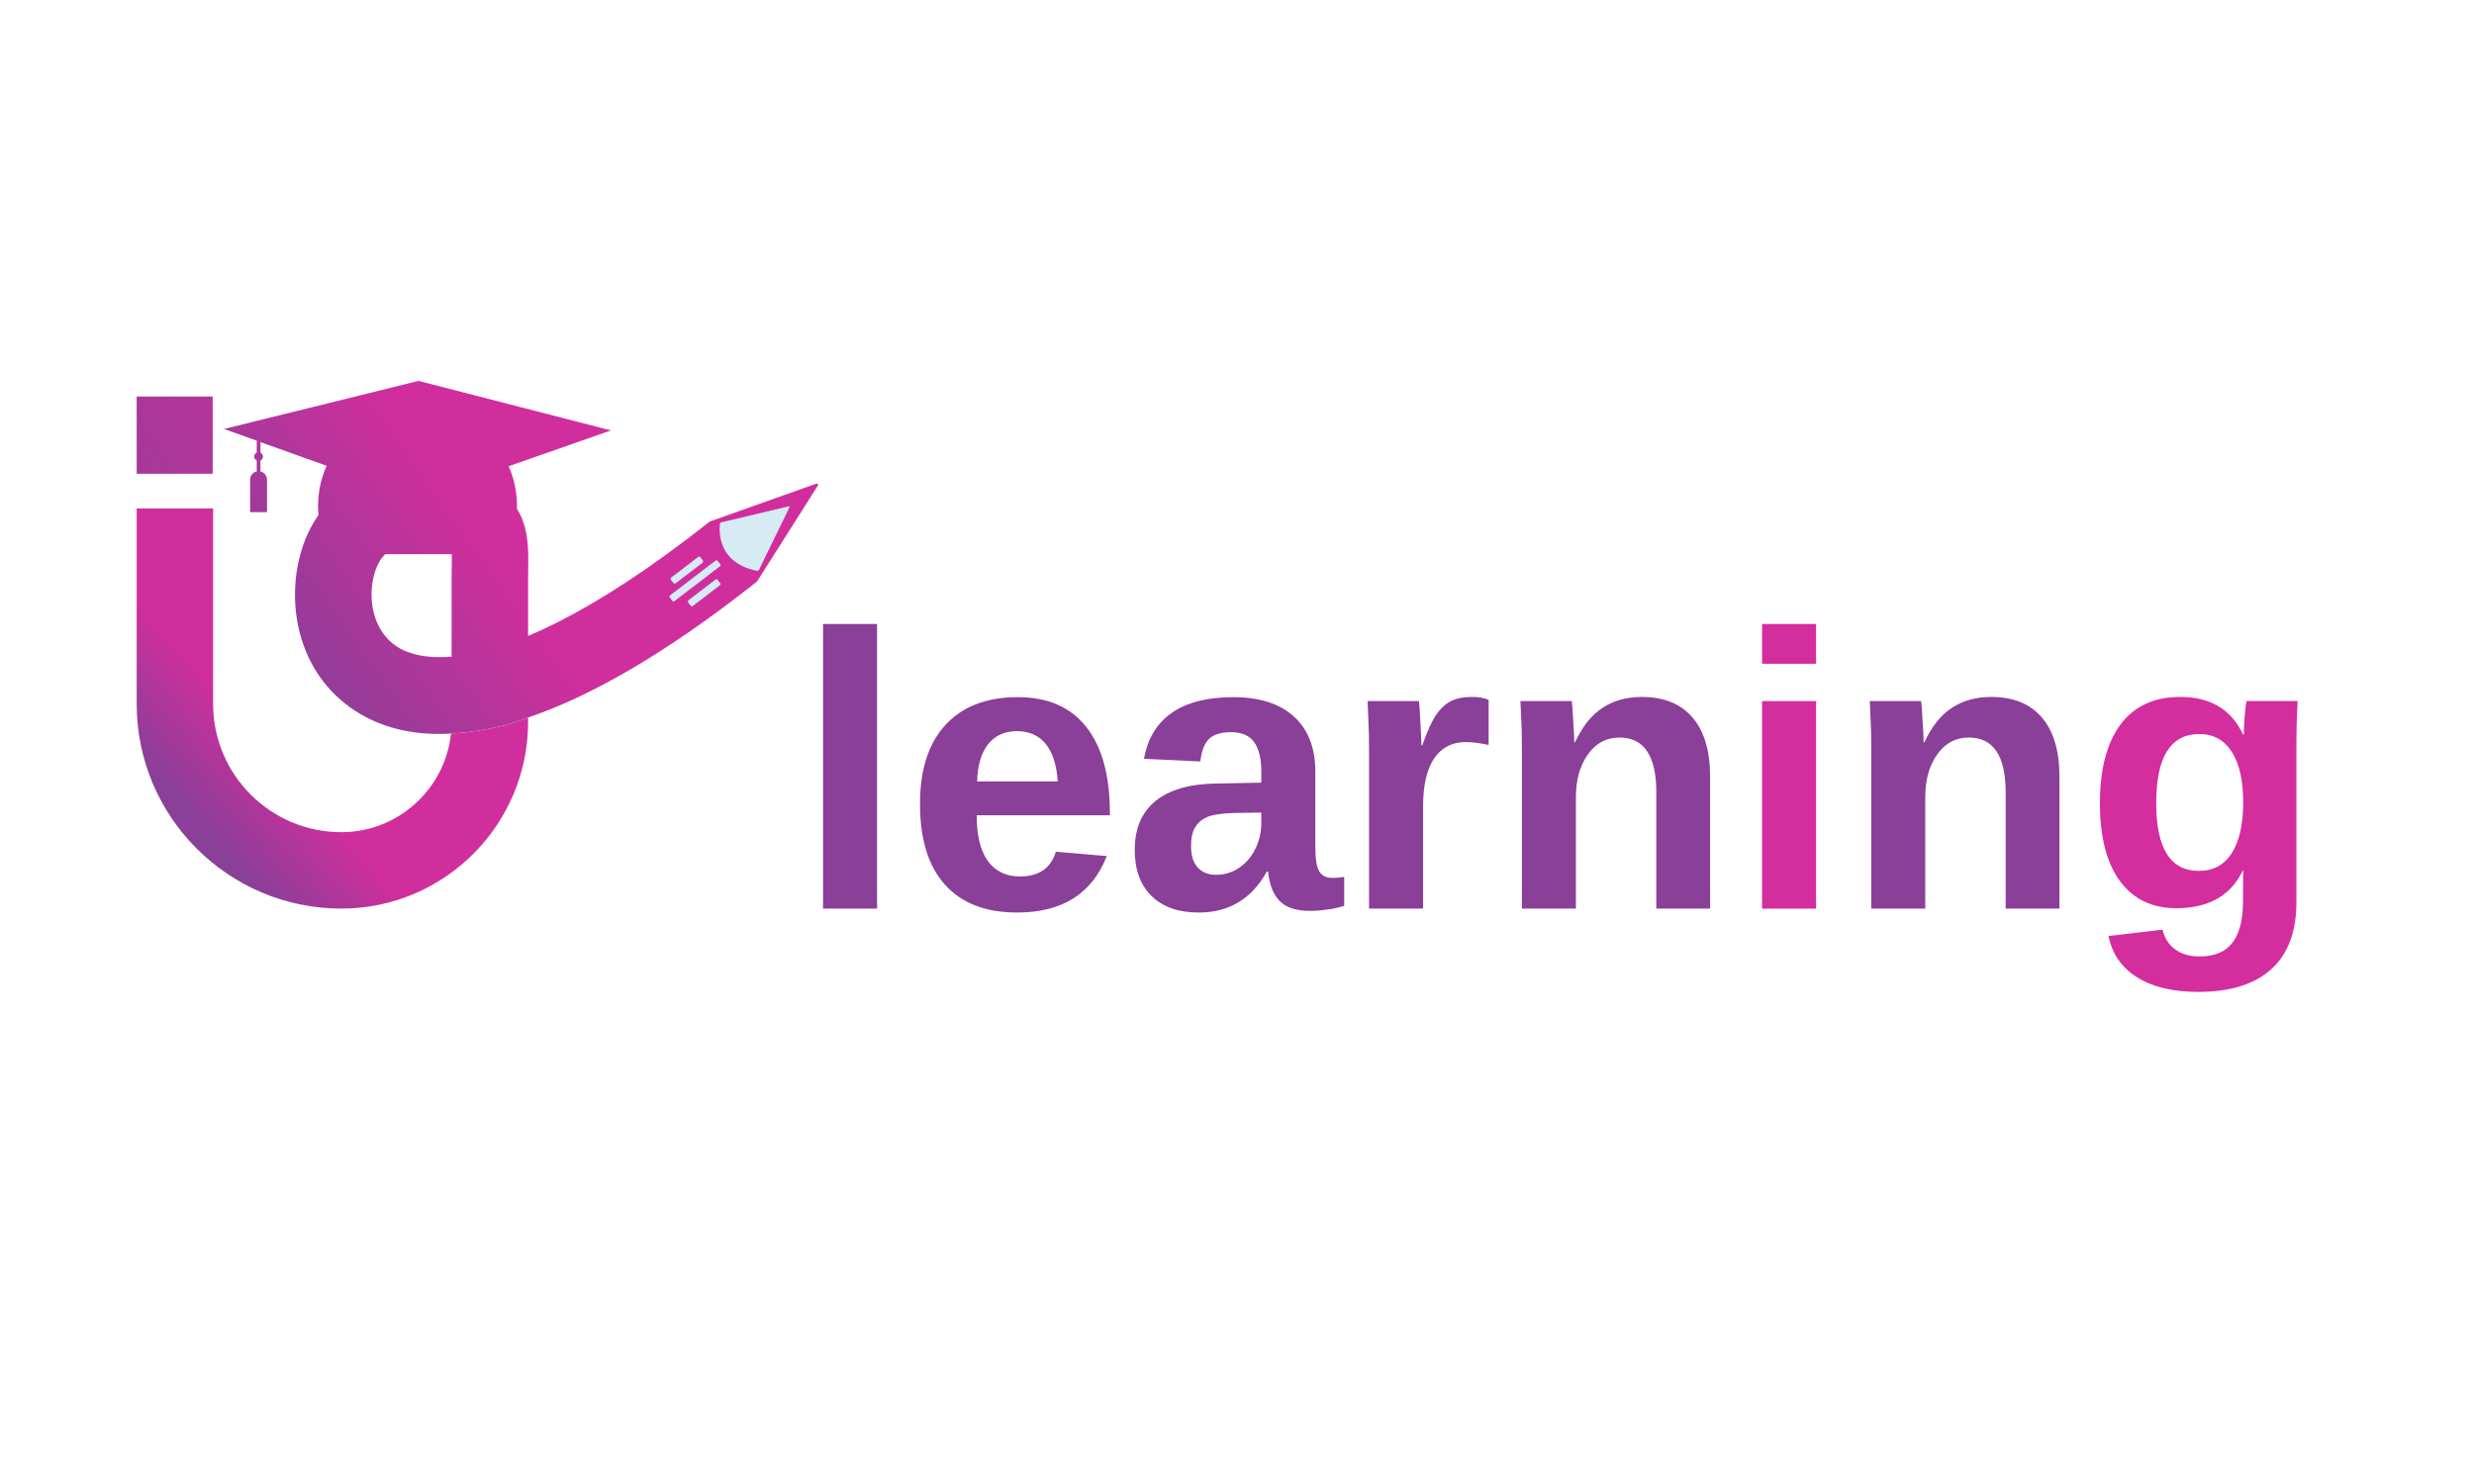 <?xml version="1.0" encoding="UTF-8"?>
<svg xmlns="http://www.w3.org/2000/svg" xmlns:xlink="http://www.w3.org/1999/xlink" width="250" zoomAndPan="magnify" viewBox="0 0 187.5 112.5" height="150" preserveAspectRatio="xMidYMid meet" version="1.0">
  <defs>
    <g></g>
    <clipPath id="82249684fb">
      <path d="M 16 28 L 63 28 L 63 56 L 16 56 Z M 16 28 " clip-rule="nonzero"></path>
    </clipPath>
    <clipPath id="3c9b70b70c">
      <path d="M 61.883 36.66 L 53.797 39.535 C 49.129 43.223 45.301 45.648 42.184 47.211 C 41.422 47.594 40.703 47.922 40.023 48.211 L 40.023 43.977 C 40.027 43.711 40.027 43.461 40.031 43.219 C 40.055 41.688 40.078 39.996 39.172 38.559 C 39.18 38.496 39.18 38.426 39.18 38.359 C 39.18 37.285 38.961 36.266 38.547 35.344 L 46.305 32.629 L 31.719 28.875 L 16.98 32.52 L 19.457 33.406 L 19.457 34.309 C 19.344 34.359 19.266 34.477 19.266 34.609 C 19.266 34.746 19.344 34.855 19.457 34.906 L 19.457 35.738 C 19.168 35.809 18.953 36.055 18.953 36.367 L 18.953 38.824 C 19.375 38.824 19.809 38.824 20.238 38.824 L 20.238 36.371 C 20.238 36.066 20.023 35.809 19.738 35.742 L 19.738 34.91 C 19.852 34.859 19.93 34.742 19.93 34.613 C 19.93 34.484 19.848 34.363 19.738 34.312 L 19.738 33.516 L 24.754 35.309 C 24.34 36.238 24.105 37.27 24.105 38.359 C 24.105 38.59 24.117 38.824 24.141 39.043 C 23.512 39.926 23.031 40.977 22.723 42.172 C 21.73 45.996 22.641 51.094 26.906 53.879 C 28.629 55 30.98 55.797 34.172 55.613 C 34.172 55.613 37.312 55.492 40.016 54.398 C 44.574 52.852 50.27 49.711 57.367 44.09 L 57.375 44.082 L 61.988 36.805 C 62.039 36.73 61.965 36.633 61.875 36.664 Z M 34.234 43.129 C 34.234 43.395 34.234 43.668 34.227 43.965 L 34.227 49.781 C 31.945 49.973 30.664 49.402 30.086 49.023 C 28.234 47.816 27.883 45.379 28.34 43.621 C 28.527 42.898 28.855 42.301 29.211 42.008 L 34.234 42.008 C 34.246 42.348 34.246 42.781 34.234 43.129 Z M 34.234 43.129 " clip-rule="nonzero"></path>
    </clipPath>
    <linearGradient x1="273.207" gradientTransform="matrix(0.292, 0, 0, 0.292, -64.39, -101.884)" y1="532.046" x2="419.371" gradientUnits="userSpaceOnUse" y2="428.793" id="d3d972f8d7">
      <stop stop-opacity="1" stop-color="rgb(54.099%, 24.699%, 59.599%)" offset="0"></stop>
      <stop stop-opacity="1" stop-color="rgb(54.099%, 24.699%, 59.599%)" offset="0.062"></stop>
      <stop stop-opacity="1" stop-color="rgb(54.099%, 24.699%, 59.599%)" offset="0.094"></stop>
      <stop stop-opacity="1" stop-color="rgb(54.099%, 24.699%, 59.599%)" offset="0.109"></stop>
      <stop stop-opacity="1" stop-color="rgb(54.251%, 24.663%, 59.61%)" offset="0.117"></stop>
      <stop stop-opacity="1" stop-color="rgb(54.703%, 24.554%, 59.642%)" offset="0.121"></stop>
      <stop stop-opacity="1" stop-color="rgb(55.002%, 24.483%, 59.663%)" offset="0.125"></stop>
      <stop stop-opacity="1" stop-color="rgb(55.299%, 24.411%, 59.685%)" offset="0.129"></stop>
      <stop stop-opacity="1" stop-color="rgb(55.598%, 24.339%, 59.706%)" offset="0.133"></stop>
      <stop stop-opacity="1" stop-color="rgb(55.896%, 24.268%, 59.727%)" offset="0.137"></stop>
      <stop stop-opacity="1" stop-color="rgb(56.195%, 24.196%, 59.749%)" offset="0.141"></stop>
      <stop stop-opacity="1" stop-color="rgb(56.493%, 24.124%, 59.77%)" offset="0.145"></stop>
      <stop stop-opacity="1" stop-color="rgb(56.792%, 24.052%, 59.792%)" offset="0.148"></stop>
      <stop stop-opacity="1" stop-color="rgb(57.089%, 23.981%, 59.813%)" offset="0.152"></stop>
      <stop stop-opacity="1" stop-color="rgb(57.388%, 23.909%, 59.834%)" offset="0.156"></stop>
      <stop stop-opacity="1" stop-color="rgb(57.686%, 23.837%, 59.856%)" offset="0.16"></stop>
      <stop stop-opacity="1" stop-color="rgb(57.985%, 23.766%, 59.877%)" offset="0.164"></stop>
      <stop stop-opacity="1" stop-color="rgb(58.282%, 23.694%, 59.898%)" offset="0.168"></stop>
      <stop stop-opacity="1" stop-color="rgb(58.582%, 23.624%, 59.92%)" offset="0.172"></stop>
      <stop stop-opacity="1" stop-color="rgb(58.879%, 23.552%, 59.941%)" offset="0.176"></stop>
      <stop stop-opacity="1" stop-color="rgb(59.177%, 23.48%, 59.964%)" offset="0.18"></stop>
      <stop stop-opacity="1" stop-color="rgb(59.474%, 23.409%, 59.985%)" offset="0.184"></stop>
      <stop stop-opacity="1" stop-color="rgb(59.773%, 23.337%, 60.007%)" offset="0.188"></stop>
      <stop stop-opacity="1" stop-color="rgb(60.071%, 23.265%, 60.028%)" offset="0.191"></stop>
      <stop stop-opacity="1" stop-color="rgb(60.37%, 23.193%, 60.049%)" offset="0.195"></stop>
      <stop stop-opacity="1" stop-color="rgb(60.667%, 23.122%, 60.071%)" offset="0.199"></stop>
      <stop stop-opacity="1" stop-color="rgb(60.966%, 23.05%, 60.092%)" offset="0.203"></stop>
      <stop stop-opacity="1" stop-color="rgb(61.264%, 22.978%, 60.114%)" offset="0.207"></stop>
      <stop stop-opacity="1" stop-color="rgb(61.563%, 22.906%, 60.135%)" offset="0.211"></stop>
      <stop stop-opacity="1" stop-color="rgb(61.861%, 22.835%, 60.156%)" offset="0.215"></stop>
      <stop stop-opacity="1" stop-color="rgb(62.16%, 22.763%, 60.178%)" offset="0.219"></stop>
      <stop stop-opacity="1" stop-color="rgb(62.457%, 22.691%, 60.199%)" offset="0.223"></stop>
      <stop stop-opacity="1" stop-color="rgb(62.756%, 22.62%, 60.22%)" offset="0.227"></stop>
      <stop stop-opacity="1" stop-color="rgb(63.054%, 22.548%, 60.242%)" offset="0.23"></stop>
      <stop stop-opacity="1" stop-color="rgb(63.353%, 22.478%, 60.263%)" offset="0.234"></stop>
      <stop stop-opacity="1" stop-color="rgb(63.651%, 22.406%, 60.284%)" offset="0.238"></stop>
      <stop stop-opacity="1" stop-color="rgb(63.95%, 22.334%, 60.306%)" offset="0.242"></stop>
      <stop stop-opacity="1" stop-color="rgb(64.247%, 22.263%, 60.327%)" offset="0.246"></stop>
      <stop stop-opacity="1" stop-color="rgb(64.546%, 22.191%, 60.349%)" offset="0.25"></stop>
      <stop stop-opacity="1" stop-color="rgb(64.844%, 22.119%, 60.37%)" offset="0.254"></stop>
      <stop stop-opacity="1" stop-color="rgb(65.143%, 22.047%, 60.391%)" offset="0.258"></stop>
      <stop stop-opacity="1" stop-color="rgb(65.44%, 21.976%, 60.413%)" offset="0.262"></stop>
      <stop stop-opacity="1" stop-color="rgb(65.739%, 21.904%, 60.434%)" offset="0.266"></stop>
      <stop stop-opacity="1" stop-color="rgb(66.037%, 21.832%, 60.455%)" offset="0.27"></stop>
      <stop stop-opacity="1" stop-color="rgb(66.336%, 21.761%, 60.477%)" offset="0.273"></stop>
      <stop stop-opacity="1" stop-color="rgb(66.634%, 21.689%, 60.498%)" offset="0.277"></stop>
      <stop stop-opacity="1" stop-color="rgb(66.931%, 21.617%, 60.519%)" offset="0.281"></stop>
      <stop stop-opacity="1" stop-color="rgb(67.229%, 21.545%, 60.541%)" offset="0.285"></stop>
      <stop stop-opacity="1" stop-color="rgb(67.528%, 21.474%, 60.562%)" offset="0.289"></stop>
      <stop stop-opacity="1" stop-color="rgb(67.825%, 21.402%, 60.583%)" offset="0.293"></stop>
      <stop stop-opacity="1" stop-color="rgb(68.124%, 21.332%, 60.605%)" offset="0.297"></stop>
      <stop stop-opacity="1" stop-color="rgb(68.422%, 21.26%, 60.626%)" offset="0.301"></stop>
      <stop stop-opacity="1" stop-color="rgb(68.721%, 21.188%, 60.648%)" offset="0.305"></stop>
      <stop stop-opacity="1" stop-color="rgb(69.019%, 21.117%, 60.669%)" offset="0.309"></stop>
      <stop stop-opacity="1" stop-color="rgb(69.318%, 21.045%, 60.69%)" offset="0.312"></stop>
      <stop stop-opacity="1" stop-color="rgb(69.615%, 20.973%, 60.712%)" offset="0.316"></stop>
      <stop stop-opacity="1" stop-color="rgb(69.914%, 20.901%, 60.733%)" offset="0.32"></stop>
      <stop stop-opacity="1" stop-color="rgb(70.212%, 20.83%, 60.754%)" offset="0.324"></stop>
      <stop stop-opacity="1" stop-color="rgb(70.511%, 20.758%, 60.776%)" offset="0.328"></stop>
      <stop stop-opacity="1" stop-color="rgb(70.808%, 20.686%, 60.797%)" offset="0.332"></stop>
      <stop stop-opacity="1" stop-color="rgb(71.107%, 20.615%, 60.818%)" offset="0.336"></stop>
      <stop stop-opacity="1" stop-color="rgb(71.405%, 20.543%, 60.84%)" offset="0.34"></stop>
      <stop stop-opacity="1" stop-color="rgb(71.704%, 20.471%, 60.861%)" offset="0.344"></stop>
      <stop stop-opacity="1" stop-color="rgb(72.002%, 20.399%, 60.883%)" offset="0.348"></stop>
      <stop stop-opacity="1" stop-color="rgb(72.301%, 20.328%, 60.904%)" offset="0.352"></stop>
      <stop stop-opacity="1" stop-color="rgb(72.598%, 20.256%, 60.925%)" offset="0.355"></stop>
      <stop stop-opacity="1" stop-color="rgb(72.897%, 20.186%, 60.947%)" offset="0.359"></stop>
      <stop stop-opacity="1" stop-color="rgb(73.195%, 20.114%, 60.968%)" offset="0.363"></stop>
      <stop stop-opacity="1" stop-color="rgb(73.494%, 20.042%, 60.989%)" offset="0.367"></stop>
      <stop stop-opacity="1" stop-color="rgb(73.792%, 19.971%, 61.011%)" offset="0.371"></stop>
      <stop stop-opacity="1" stop-color="rgb(74.089%, 19.899%, 61.032%)" offset="0.375"></stop>
      <stop stop-opacity="1" stop-color="rgb(74.387%, 19.827%, 61.053%)" offset="0.379"></stop>
      <stop stop-opacity="1" stop-color="rgb(74.686%, 19.756%, 61.075%)" offset="0.383"></stop>
      <stop stop-opacity="1" stop-color="rgb(74.983%, 19.684%, 61.096%)" offset="0.387"></stop>
      <stop stop-opacity="1" stop-color="rgb(75.282%, 19.612%, 61.118%)" offset="0.391"></stop>
      <stop stop-opacity="1" stop-color="rgb(75.58%, 19.54%, 61.139%)" offset="0.395"></stop>
      <stop stop-opacity="1" stop-color="rgb(75.879%, 19.469%, 61.16%)" offset="0.398"></stop>
      <stop stop-opacity="1" stop-color="rgb(76.176%, 19.397%, 61.182%)" offset="0.402"></stop>
      <stop stop-opacity="1" stop-color="rgb(76.476%, 19.325%, 61.203%)" offset="0.406"></stop>
      <stop stop-opacity="1" stop-color="rgb(76.773%, 19.254%, 61.224%)" offset="0.41"></stop>
      <stop stop-opacity="1" stop-color="rgb(77.072%, 19.182%, 61.246%)" offset="0.414"></stop>
      <stop stop-opacity="1" stop-color="rgb(77.37%, 19.11%, 61.267%)" offset="0.418"></stop>
      <stop stop-opacity="1" stop-color="rgb(77.669%, 19.04%, 61.288%)" offset="0.422"></stop>
      <stop stop-opacity="1" stop-color="rgb(77.966%, 18.968%, 61.31%)" offset="0.426"></stop>
      <stop stop-opacity="1" stop-color="rgb(78.265%, 18.896%, 61.331%)" offset="0.43"></stop>
      <stop stop-opacity="1" stop-color="rgb(78.563%, 18.825%, 61.353%)" offset="0.434"></stop>
      <stop stop-opacity="1" stop-color="rgb(78.862%, 18.753%, 61.374%)" offset="0.438"></stop>
      <stop stop-opacity="1" stop-color="rgb(79.16%, 18.681%, 61.395%)" offset="0.441"></stop>
      <stop stop-opacity="1" stop-color="rgb(79.459%, 18.61%, 61.417%)" offset="0.445"></stop>
      <stop stop-opacity="1" stop-color="rgb(79.756%, 18.538%, 61.438%)" offset="0.449"></stop>
      <stop stop-opacity="1" stop-color="rgb(80.055%, 18.466%, 61.459%)" offset="0.453"></stop>
      <stop stop-opacity="1" stop-color="rgb(80.353%, 18.394%, 61.481%)" offset="0.457"></stop>
      <stop stop-opacity="1" stop-color="rgb(80.652%, 18.323%, 61.502%)" offset="0.461"></stop>
      <stop stop-opacity="1" stop-color="rgb(80.949%, 18.251%, 61.523%)" offset="0.465"></stop>
      <stop stop-opacity="1" stop-color="rgb(81.248%, 18.179%, 61.545%)" offset="0.469"></stop>
      <stop stop-opacity="1" stop-color="rgb(81.546%, 18.108%, 61.566%)" offset="0.473"></stop>
      <stop stop-opacity="1" stop-color="rgb(81.844%, 18.036%, 61.588%)" offset="0.477"></stop>
      <stop stop-opacity="1" stop-color="rgb(81.921%, 18.018%, 61.594%)" offset="0.484"></stop>
      <stop stop-opacity="1" stop-color="rgb(81.999%, 17.999%, 61.6%)" offset="0.5"></stop>
      <stop stop-opacity="1" stop-color="rgb(81.999%, 17.999%, 61.6%)" offset="0.703"></stop>
      <stop stop-opacity="1" stop-color="rgb(81.999%, 17.999%, 61.6%)" offset="1"></stop>
    </linearGradient>
    <clipPath id="3a6652f2e1">
      <path d="M 10.359 30.059 L 16.121 30.059 L 16.121 35.914 L 10.359 35.914 Z M 10.359 30.059 " clip-rule="nonzero"></path>
    </clipPath>
    <linearGradient x1="253.792" gradientTransform="matrix(0.292, 0, 0, 0.292, -64.39, -101.884)" y1="468.207" x2="277.105" gradientUnits="userSpaceOnUse" y2="454.154" id="a529400c40">
      <stop stop-opacity="1" stop-color="rgb(64.952%, 22.093%, 60.378%)" offset="0"></stop>
      <stop stop-opacity="1" stop-color="rgb(65.137%, 22.047%, 60.39%)" offset="0.062"></stop>
      <stop stop-opacity="1" stop-color="rgb(65.509%, 21.959%, 60.417%)" offset="0.125"></stop>
      <stop stop-opacity="1" stop-color="rgb(65.881%, 21.869%, 60.443%)" offset="0.188"></stop>
      <stop stop-opacity="1" stop-color="rgb(66.252%, 21.78%, 60.471%)" offset="0.25"></stop>
      <stop stop-opacity="1" stop-color="rgb(66.624%, 21.69%, 60.497%)" offset="0.312"></stop>
      <stop stop-opacity="1" stop-color="rgb(66.997%, 21.602%, 60.524%)" offset="0.375"></stop>
      <stop stop-opacity="1" stop-color="rgb(67.368%, 21.512%, 60.55%)" offset="0.38"></stop>
      <stop stop-opacity="1" stop-color="rgb(67.554%, 21.468%, 60.564%)" offset="0.438"></stop>
      <stop stop-opacity="1" stop-color="rgb(67.74%, 21.423%, 60.577%)" offset="0.5"></stop>
      <stop stop-opacity="1" stop-color="rgb(68.112%, 21.333%, 60.603%)" offset="0.562"></stop>
      <stop stop-opacity="1" stop-color="rgb(68.484%, 21.245%, 60.629%)" offset="0.62"></stop>
      <stop stop-opacity="1" stop-color="rgb(68.671%, 21.201%, 60.643%)" offset="0.625"></stop>
      <stop stop-opacity="1" stop-color="rgb(68.855%, 21.155%, 60.657%)" offset="0.688"></stop>
      <stop stop-opacity="1" stop-color="rgb(69.228%, 21.066%, 60.683%)" offset="0.75"></stop>
      <stop stop-opacity="1" stop-color="rgb(69.6%, 20.976%, 60.71%)" offset="0.812"></stop>
      <stop stop-opacity="1" stop-color="rgb(69.971%, 20.888%, 60.736%)" offset="0.875"></stop>
      <stop stop-opacity="1" stop-color="rgb(70.343%, 20.798%, 60.764%)" offset="0.938"></stop>
      <stop stop-opacity="1" stop-color="rgb(70.715%, 20.709%, 60.789%)" offset="1"></stop>
    </linearGradient>
    <clipPath id="65e3db34fe">
      <path d="M 26 36 L 28 36 L 28 37 L 26 37 Z M 26 36 " clip-rule="nonzero"></path>
    </clipPath>
    <clipPath id="e7efffa127">
      <path d="M 26.977 36.629 C 26.996 36.613 27.02 36.594 27.039 36.578 C 27.02 36.59 26.988 36.602 26.965 36.613 C 26.973 36.617 26.977 36.625 26.977 36.629 Z M 26.977 36.629 " clip-rule="nonzero"></path>
    </clipPath>
    <linearGradient x1="312.373" gradientTransform="matrix(0.292, 0, 0, 0.292, -64.39, -101.884)" y1="473.618" x2="312.636" gradientUnits="userSpaceOnUse" y2="473.46" id="70a308a3ba">
      <stop stop-opacity="1" stop-color="rgb(75.233%, 19.624%, 61.115%)" offset="0"></stop>
      <stop stop-opacity="1" stop-color="rgb(75.25%, 19.62%, 61.115%)" offset="0.303"></stop>
      <stop stop-opacity="1" stop-color="rgb(75.267%, 19.617%, 61.116%)" offset="0.5"></stop>
      <stop stop-opacity="1" stop-color="rgb(75.284%, 19.612%, 61.118%)" offset="0.697"></stop>
      <stop stop-opacity="1" stop-color="rgb(75.301%, 19.608%, 61.119%)" offset="1"></stop>
    </linearGradient>
    <clipPath id="4f358e5e85">
      <path d="M 10 38 L 41 38 L 41 69 L 10 69 Z M 10 38 " clip-rule="nonzero"></path>
    </clipPath>
    <clipPath id="49abf883fe">
      <path d="M 40.023 54.398 L 40.023 54.73 C 40.023 62.527 33.676 68.879 25.871 68.879 C 17.316 68.879 10.359 61.922 10.359 53.367 L 10.359 38.543 L 16.152 38.543 L 16.152 53.367 C 16.152 58.73 20.508 63.086 25.871 63.086 C 30.18 63.086 33.738 59.805 34.18 55.613 C 34.18 55.613 37.32 55.492 40.023 54.398 Z M 40.023 54.398 " clip-rule="nonzero"></path>
    </clipPath>
    <linearGradient x1="245.449" gradientTransform="matrix(0.292, 0, 0, 0.292, -64.39, -101.884)" y1="572.405" x2="353.989" gradientUnits="userSpaceOnUse" y2="476.731" id="19310d0c64">
      <stop stop-opacity="1" stop-color="rgb(54.099%, 24.699%, 59.599%)" offset="0"></stop>
      <stop stop-opacity="1" stop-color="rgb(54.099%, 24.699%, 59.599%)" offset="0.125"></stop>
      <stop stop-opacity="1" stop-color="rgb(54.099%, 24.699%, 59.599%)" offset="0.156"></stop>
      <stop stop-opacity="1" stop-color="rgb(54.099%, 24.699%, 59.599%)" offset="0.172"></stop>
      <stop stop-opacity="1" stop-color="rgb(54.099%, 24.699%, 59.599%)" offset="0.18"></stop>
      <stop stop-opacity="1" stop-color="rgb(54.48%, 24.608%, 59.627%)" offset="0.184"></stop>
      <stop stop-opacity="1" stop-color="rgb(54.861%, 24.516%, 59.654%)" offset="0.188"></stop>
      <stop stop-opacity="1" stop-color="rgb(55.438%, 24.377%, 59.695%)" offset="0.191"></stop>
      <stop stop-opacity="1" stop-color="rgb(56.017%, 24.239%, 59.737%)" offset="0.195"></stop>
      <stop stop-opacity="1" stop-color="rgb(56.593%, 24.1%, 59.778%)" offset="0.199"></stop>
      <stop stop-opacity="1" stop-color="rgb(57.17%, 23.962%, 59.819%)" offset="0.203"></stop>
      <stop stop-opacity="1" stop-color="rgb(57.747%, 23.824%, 59.86%)" offset="0.207"></stop>
      <stop stop-opacity="1" stop-color="rgb(58.324%, 23.685%, 59.901%)" offset="0.211"></stop>
      <stop stop-opacity="1" stop-color="rgb(58.9%, 23.546%, 59.943%)" offset="0.215"></stop>
      <stop stop-opacity="1" stop-color="rgb(59.479%, 23.407%, 59.985%)" offset="0.219"></stop>
      <stop stop-opacity="1" stop-color="rgb(60.056%, 23.268%, 60.027%)" offset="0.223"></stop>
      <stop stop-opacity="1" stop-color="rgb(60.632%, 23.131%, 60.068%)" offset="0.227"></stop>
      <stop stop-opacity="1" stop-color="rgb(61.209%, 22.992%, 60.109%)" offset="0.23"></stop>
      <stop stop-opacity="1" stop-color="rgb(61.786%, 22.853%, 60.15%)" offset="0.234"></stop>
      <stop stop-opacity="1" stop-color="rgb(62.363%, 22.714%, 60.191%)" offset="0.238"></stop>
      <stop stop-opacity="1" stop-color="rgb(62.941%, 22.575%, 60.233%)" offset="0.242"></stop>
      <stop stop-opacity="1" stop-color="rgb(63.518%, 22.437%, 60.274%)" offset="0.246"></stop>
      <stop stop-opacity="1" stop-color="rgb(64.095%, 22.299%, 60.316%)" offset="0.25"></stop>
      <stop stop-opacity="1" stop-color="rgb(64.671%, 22.16%, 60.358%)" offset="0.254"></stop>
      <stop stop-opacity="1" stop-color="rgb(65.248%, 22.021%, 60.399%)" offset="0.258"></stop>
      <stop stop-opacity="1" stop-color="rgb(65.825%, 21.883%, 60.44%)" offset="0.262"></stop>
      <stop stop-opacity="1" stop-color="rgb(66.403%, 21.745%, 60.481%)" offset="0.266"></stop>
      <stop stop-opacity="1" stop-color="rgb(66.98%, 21.606%, 60.522%)" offset="0.27"></stop>
      <stop stop-opacity="1" stop-color="rgb(67.557%, 21.468%, 60.564%)" offset="0.273"></stop>
      <stop stop-opacity="1" stop-color="rgb(68.134%, 21.329%, 60.605%)" offset="0.277"></stop>
      <stop stop-opacity="1" stop-color="rgb(68.71%, 21.19%, 60.646%)" offset="0.281"></stop>
      <stop stop-opacity="1" stop-color="rgb(69.287%, 21.051%, 60.687%)" offset="0.285"></stop>
      <stop stop-opacity="1" stop-color="rgb(69.865%, 20.914%, 60.73%)" offset="0.289"></stop>
      <stop stop-opacity="1" stop-color="rgb(70.442%, 20.775%, 60.771%)" offset="0.293"></stop>
      <stop stop-opacity="1" stop-color="rgb(71.019%, 20.636%, 60.812%)" offset="0.297"></stop>
      <stop stop-opacity="1" stop-color="rgb(71.596%, 20.497%, 60.854%)" offset="0.301"></stop>
      <stop stop-opacity="1" stop-color="rgb(72.173%, 20.358%, 60.895%)" offset="0.305"></stop>
      <stop stop-opacity="1" stop-color="rgb(72.749%, 20.219%, 60.936%)" offset="0.309"></stop>
      <stop stop-opacity="1" stop-color="rgb(73.328%, 20.082%, 60.977%)" offset="0.312"></stop>
      <stop stop-opacity="1" stop-color="rgb(73.904%, 19.943%, 61.018%)" offset="0.316"></stop>
      <stop stop-opacity="1" stop-color="rgb(74.481%, 19.804%, 61.06%)" offset="0.32"></stop>
      <stop stop-opacity="1" stop-color="rgb(75.058%, 19.666%, 61.101%)" offset="0.324"></stop>
      <stop stop-opacity="1" stop-color="rgb(75.635%, 19.528%, 61.143%)" offset="0.328"></stop>
      <stop stop-opacity="1" stop-color="rgb(76.212%, 19.389%, 61.185%)" offset="0.332"></stop>
      <stop stop-opacity="1" stop-color="rgb(76.79%, 19.25%, 61.226%)" offset="0.336"></stop>
      <stop stop-opacity="1" stop-color="rgb(77.367%, 19.112%, 61.267%)" offset="0.34"></stop>
      <stop stop-opacity="1" stop-color="rgb(77.943%, 18.973%, 61.308%)" offset="0.344"></stop>
      <stop stop-opacity="1" stop-color="rgb(78.52%, 18.834%, 61.349%)" offset="0.348"></stop>
      <stop stop-opacity="1" stop-color="rgb(79.097%, 18.697%, 61.391%)" offset="0.352"></stop>
      <stop stop-opacity="1" stop-color="rgb(79.674%, 18.558%, 61.432%)" offset="0.355"></stop>
      <stop stop-opacity="1" stop-color="rgb(80.252%, 18.419%, 61.475%)" offset="0.359"></stop>
      <stop stop-opacity="1" stop-color="rgb(80.829%, 18.28%, 61.516%)" offset="0.363"></stop>
      <stop stop-opacity="1" stop-color="rgb(81.406%, 18.141%, 61.557%)" offset="0.367"></stop>
      <stop stop-opacity="1" stop-color="rgb(81.702%, 18.069%, 61.578%)" offset="0.371"></stop>
      <stop stop-opacity="1" stop-color="rgb(81.999%, 17.999%, 61.6%)" offset="0.375"></stop>
      <stop stop-opacity="1" stop-color="rgb(81.999%, 17.999%, 61.6%)" offset="0.474"></stop>
      <stop stop-opacity="1" stop-color="rgb(81.999%, 17.999%, 61.6%)" offset="0.5"></stop>
      <stop stop-opacity="1" stop-color="rgb(81.999%, 17.999%, 61.6%)" offset="0.526"></stop>
      <stop stop-opacity="1" stop-color="rgb(81.999%, 17.999%, 61.6%)" offset="1"></stop>
    </linearGradient>
  </defs>
  <g fill="#8a3f98" fill-opacity="1">
    <g transform="translate(60.299, 68.881)">
      <g>
        <path d="M 2.078 0 L 2.078 -21.578 L 6.172 -21.578 L 6.172 0 Z M 2.078 0 "></path>
      </g>
    </g>
  </g>
  <g fill="#8a3f98" fill-opacity="1">
    <g transform="translate(68.57, 68.881)">
      <g>
        <path d="M 8.516 0.297 C 6.148 0.297 4.332 -0.398 3.062 -1.797 C 1.789 -3.203 1.156 -5.25 1.156 -7.938 C 1.156 -10.539 1.801 -12.539 3.094 -13.938 C 4.383 -15.332 6.211 -16.031 8.578 -16.031 C 10.836 -16.031 12.562 -15.281 13.75 -13.781 C 14.945 -12.281 15.547 -10.086 15.547 -7.203 L 15.547 -7.078 L 5.453 -7.078 C 5.453 -5.547 5.734 -4.391 6.297 -3.609 C 6.867 -2.828 7.676 -2.438 8.719 -2.438 C 10.164 -2.438 11.078 -3.062 11.453 -4.312 L 15.312 -3.984 C 14.195 -1.129 11.93 0.297 8.516 0.297 Z M 8.516 -13.453 C 7.555 -13.453 6.816 -13.113 6.297 -12.438 C 5.785 -11.77 5.516 -10.836 5.484 -9.641 L 11.594 -9.641 C 11.508 -10.91 11.203 -11.863 10.672 -12.5 C 10.141 -13.133 9.422 -13.453 8.516 -13.453 Z M 8.516 -13.453 "></path>
      </g>
    </g>
  </g>
  <g fill="#8a3f98" fill-opacity="1">
    <g transform="translate(85.124, 68.881)">
      <g>
        <path d="M 5.719 0.297 C 4.195 0.297 3.008 -0.117 2.156 -0.953 C 1.301 -1.785 0.875 -2.953 0.875 -4.453 C 0.875 -6.078 1.406 -7.316 2.469 -8.172 C 3.531 -9.023 5.066 -9.461 7.078 -9.484 L 10.469 -9.547 L 10.469 -10.344 C 10.469 -11.363 10.285 -12.125 9.922 -12.625 C 9.566 -13.125 8.984 -13.375 8.172 -13.375 C 7.41 -13.375 6.852 -13.203 6.5 -12.859 C 6.156 -12.516 5.938 -11.945 5.844 -11.156 L 1.578 -11.359 C 1.848 -12.891 2.551 -14.051 3.688 -14.844 C 4.82 -15.633 6.375 -16.031 8.344 -16.031 C 10.332 -16.031 11.863 -15.539 12.938 -14.562 C 14.02 -13.582 14.562 -12.188 14.562 -10.375 L 14.562 -4.656 C 14.562 -3.77 14.66 -3.16 14.859 -2.828 C 15.055 -2.492 15.383 -2.328 15.844 -2.328 C 16.156 -2.328 16.457 -2.352 16.75 -2.406 L 16.75 -0.203 C 16.508 -0.141 16.289 -0.082 16.094 -0.031 C 15.906 0.008 15.711 0.039 15.516 0.062 C 15.316 0.094 15.109 0.117 14.891 0.141 C 14.68 0.16 14.43 0.172 14.141 0.172 C 13.109 0.172 12.348 -0.078 11.859 -0.578 C 11.367 -1.086 11.078 -1.832 10.984 -2.812 L 10.891 -2.812 C 9.742 -0.738 8.02 0.297 5.719 0.297 Z M 10.469 -7.281 L 8.375 -7.25 C 7.426 -7.219 6.754 -7.113 6.359 -6.938 C 5.961 -6.77 5.66 -6.508 5.453 -6.156 C 5.242 -5.812 5.141 -5.348 5.141 -4.766 C 5.141 -4.023 5.312 -3.473 5.656 -3.109 C 6 -2.742 6.457 -2.562 7.031 -2.562 C 7.664 -2.562 8.242 -2.734 8.766 -3.078 C 9.297 -3.43 9.711 -3.914 10.016 -4.531 C 10.316 -5.145 10.469 -5.797 10.469 -6.484 Z M 10.469 -7.281 "></path>
      </g>
    </g>
  </g>
  <g fill="#8a3f98" fill-opacity="1">
    <g transform="translate(101.679, 68.881)">
      <g>
        <path d="M 2.078 0 L 2.078 -12.047 C 2.078 -12.898 2.062 -13.613 2.031 -14.188 C 2.008 -14.77 1.988 -15.285 1.969 -15.734 L 5.859 -15.734 C 5.891 -15.555 5.926 -15.023 5.969 -14.141 C 6.02 -13.254 6.047 -12.664 6.047 -12.375 L 6.109 -12.375 C 6.504 -13.477 6.859 -14.254 7.172 -14.703 C 7.484 -15.16 7.848 -15.5 8.266 -15.719 C 8.691 -15.938 9.227 -16.047 9.875 -16.047 C 10.395 -16.047 10.816 -15.973 11.141 -15.828 L 11.141 -12.406 C 10.484 -12.551 9.898 -12.625 9.391 -12.625 C 8.367 -12.625 7.578 -12.211 7.016 -11.391 C 6.453 -10.566 6.172 -9.344 6.172 -7.719 L 6.172 0 Z M 2.078 0 "></path>
      </g>
    </g>
  </g>
  <g fill="#8a3f98" fill-opacity="1">
    <g transform="translate(113.263, 68.881)">
      <g>
        <path d="M 12.266 0 L 12.266 -8.828 C 12.266 -11.586 11.332 -12.969 9.469 -12.969 C 8.477 -12.969 7.68 -12.539 7.078 -11.688 C 6.473 -10.844 6.172 -9.758 6.172 -8.438 L 6.172 0 L 2.078 0 L 2.078 -12.219 C 2.078 -13.062 2.062 -13.75 2.031 -14.281 C 2.008 -14.82 1.988 -15.305 1.969 -15.734 L 5.859 -15.734 C 5.891 -15.547 5.926 -15.051 5.969 -14.25 C 6.02 -13.457 6.047 -12.91 6.047 -12.609 L 6.109 -12.609 C 6.66 -13.805 7.352 -14.676 8.188 -15.219 C 9.02 -15.77 10.016 -16.047 11.172 -16.047 C 12.836 -16.047 14.113 -15.531 15 -14.5 C 15.895 -13.469 16.344 -11.961 16.344 -9.984 L 16.344 0 Z M 12.266 0 "></path>
      </g>
    </g>
  </g>
  <g fill="#d42d9d" fill-opacity="1">
    <g transform="translate(131.466, 68.881)">
      <g>
        <path d="M 2.078 -18.562 L 2.078 -21.578 L 6.172 -21.578 L 6.172 -18.562 Z M 2.078 0 L 2.078 -15.734 L 6.172 -15.734 L 6.172 0 Z M 2.078 0 "></path>
      </g>
    </g>
  </g>
  <g fill="#8a3f98" fill-opacity="1">
    <g transform="translate(139.739, 68.881)">
      <g>
        <path d="M 12.266 0 L 12.266 -8.828 C 12.266 -11.586 11.332 -12.969 9.469 -12.969 C 8.477 -12.969 7.68 -12.539 7.078 -11.688 C 6.473 -10.844 6.172 -9.758 6.172 -8.438 L 6.172 0 L 2.078 0 L 2.078 -12.219 C 2.078 -13.062 2.062 -13.75 2.031 -14.281 C 2.008 -14.82 1.988 -15.305 1.969 -15.734 L 5.859 -15.734 C 5.891 -15.547 5.926 -15.051 5.969 -14.25 C 6.02 -13.457 6.047 -12.91 6.047 -12.609 L 6.109 -12.609 C 6.66 -13.805 7.352 -14.676 8.188 -15.219 C 9.02 -15.77 10.016 -16.047 11.172 -16.047 C 12.836 -16.047 14.113 -15.531 15 -14.5 C 15.895 -13.469 16.344 -11.961 16.344 -9.984 L 16.344 0 Z M 12.266 0 "></path>
      </g>
    </g>
  </g>
  <g fill="#d42d9d" fill-opacity="1">
    <g transform="translate(157.931, 68.881)">
      <g>
        <path d="M 8.672 6.312 C 6.742 6.312 5.195 5.941 4.031 5.203 C 2.863 4.473 2.145 3.43 1.875 2.078 L 5.969 1.594 C 6.113 2.227 6.426 2.723 6.906 3.078 C 7.383 3.441 8.008 3.625 8.781 3.625 C 9.914 3.625 10.742 3.273 11.266 2.578 C 11.797 1.879 12.062 0.844 12.062 -0.531 L 12.062 -1.359 L 12.078 -2.922 L 12.062 -2.922 C 11.156 -0.992 9.469 -0.031 7 -0.031 C 5.164 -0.031 3.742 -0.719 2.734 -2.094 C 1.723 -3.469 1.219 -5.438 1.219 -8 C 1.219 -10.562 1.734 -12.539 2.766 -13.938 C 3.805 -15.344 5.316 -16.047 7.297 -16.047 C 9.586 -16.047 11.176 -15.098 12.062 -13.203 L 12.125 -13.203 C 12.125 -13.547 12.145 -14.004 12.188 -14.578 C 12.238 -15.16 12.285 -15.547 12.328 -15.734 L 16.203 -15.734 C 16.141 -14.68 16.109 -13.469 16.109 -12.094 L 16.109 -0.484 C 16.109 1.754 15.473 3.445 14.203 4.594 C 12.93 5.738 11.086 6.312 8.672 6.312 Z M 12.078 -8.078 C 12.078 -9.703 11.789 -10.969 11.219 -11.875 C 10.645 -12.781 9.82 -13.234 8.75 -13.234 C 6.57 -13.234 5.484 -11.488 5.484 -8 C 5.484 -4.57 6.562 -2.859 8.719 -2.859 C 9.812 -2.859 10.645 -3.312 11.219 -4.219 C 11.789 -5.125 12.078 -6.41 12.078 -8.078 Z M 12.078 -8.078 "></path>
      </g>
    </g>
  </g>
  <g clip-path="url(#82249684fb)">
    <g clip-path="url(#3c9b70b70c)">
      <path fill="url(#d3d972f8d7)" d="M 16.98 28.875 L 16.98 55.797 L 62.039 55.797 L 62.039 28.875 Z M 16.98 28.875 " fill-rule="nonzero"></path>
    </g>
  </g>
  <g clip-path="url(#3a6652f2e1)">
    <path fill="url(#a529400c40)" d="M 10.359 30.059 L 10.359 35.914 L 16.121 35.914 L 16.121 30.059 Z M 10.359 30.059 " fill-rule="nonzero"></path>
  </g>
  <g clip-path="url(#65e3db34fe)">
    <g clip-path="url(#e7efffa127)">
      <path fill="url(#70a308a3ba)" d="M 26.965 36.578 L 26.965 36.629 L 27.039 36.629 L 27.039 36.578 Z M 26.965 36.578 " fill-rule="nonzero"></path>
    </g>
  </g>
  <g clip-path="url(#4f358e5e85)">
    <g clip-path="url(#49abf883fe)">
      <path fill="url(#19310d0c64)" d="M 10.359 38.543 L 10.359 68.879 L 40.023 68.879 L 40.023 38.543 Z M 10.359 38.543 " fill-rule="nonzero"></path>
    </g>
  </g>
  <path fill="#d6ebf4" d="M 50.941 45.531 L 50.77 45.309 C 50.719 45.238 50.727 45.18 50.797 45.125 L 54.219 42.508 C 54.289 42.453 54.352 42.461 54.402 42.531 L 54.574 42.754 C 54.629 42.824 54.621 42.887 54.551 42.938 L 51.125 45.559 C 51.055 45.609 50.996 45.602 50.941 45.531 Z M 50.941 45.531 " fill-opacity="1" fill-rule="nonzero"></path>
  <path fill="#d6ebf4" d="M 52.336 45.902 L 52.168 45.68 C 52.113 45.609 52.121 45.547 52.191 45.492 L 54.215 43.945 C 54.285 43.895 54.344 43.902 54.398 43.969 L 54.57 44.195 C 54.621 44.262 54.613 44.324 54.543 44.379 L 52.52 45.926 C 52.453 45.98 52.391 45.973 52.336 45.902 Z M 52.336 45.902 " fill-opacity="1" fill-rule="nonzero"></path>
  <path fill="#d6ebf4" d="M 51.023 44.184 L 50.855 43.961 C 50.801 43.891 50.809 43.832 50.879 43.777 L 52.902 42.23 C 52.973 42.176 53.035 42.184 53.086 42.254 L 53.258 42.477 C 53.312 42.547 53.301 42.609 53.234 42.664 L 51.211 44.211 C 51.141 44.262 51.078 44.254 51.023 44.184 Z M 51.023 44.184 " fill-opacity="1" fill-rule="nonzero"></path>
  <path fill="#d6ebf4" d="M 54.668 39.598 L 59.777 38.383 C 59.82 38.371 59.855 38.414 59.836 38.453 L 57.527 43.188 C 57.496 43.246 57.43 43.281 57.367 43.27 C 55.52 42.918 54.398 41.688 54.555 39.73 C 54.562 39.664 54.609 39.613 54.668 39.598 Z M 54.668 39.598 " fill-opacity="1" fill-rule="nonzero"></path>
</svg>
